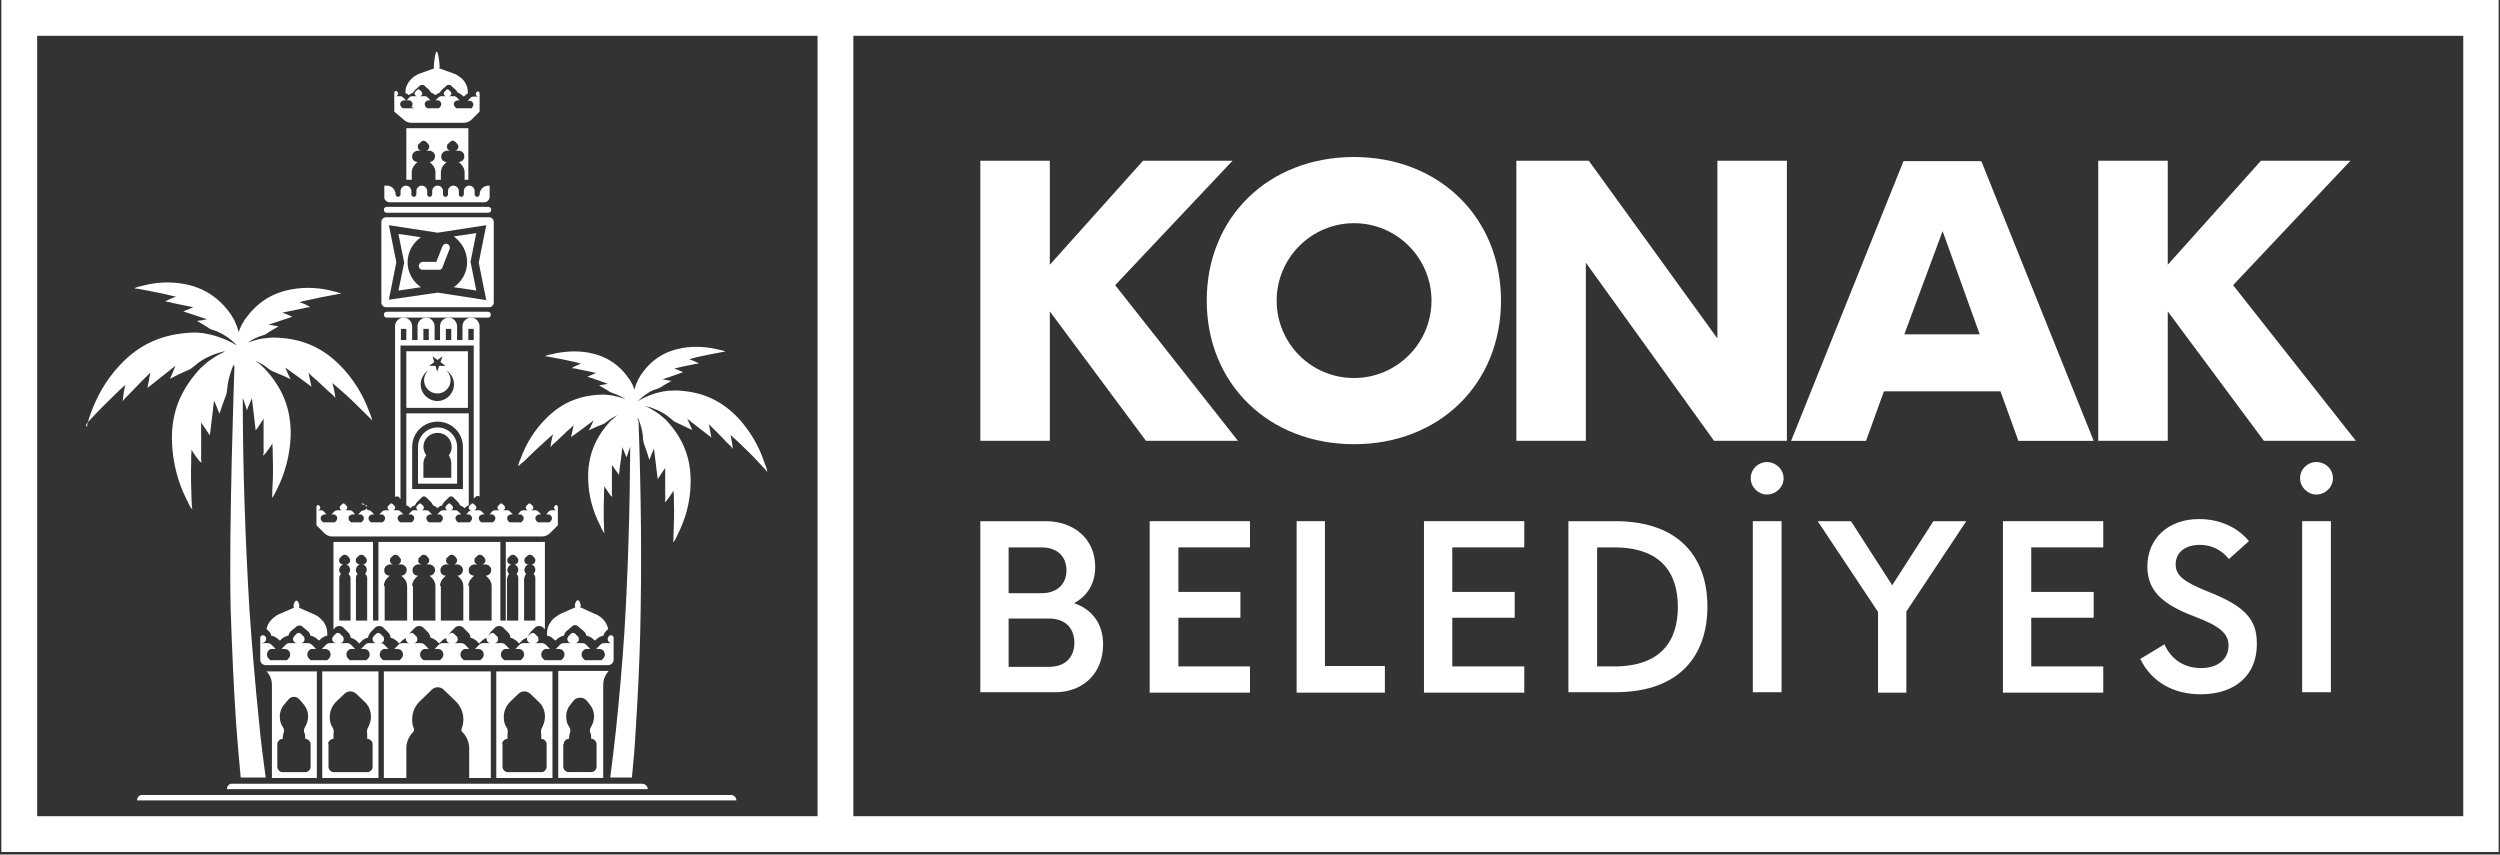 <svg width="746" height="255" viewBox="0 0 746 255" fill="none" xmlns="http://www.w3.org/2000/svg">
<rect x="0" y="0" width="746" height="255" fill="#333333" stroke="none"/>
<g clip-path="url(#clip0_533_14154)">
<path d="M313.268 92.917L341.958 131.542H369.406L332.768 85.092L367.791 47.957H341.089L313.268 79.007V47.957H292.527V131.542H313.268V92.917Z" fill="white"/>
<path d="M404.056 132.548C429.517 132.548 447.898 114.539 447.898 89.7C447.898 64.86 429.392 46.852 404.056 46.852C378.471 46.852 360.09 64.86 360.09 89.7C360.09 114.539 378.595 132.548 404.056 132.548ZM404.056 66.599C416.848 66.599 427.157 77.032 427.157 89.7C427.157 102.492 416.724 112.801 404.056 112.801C391.139 112.801 380.955 102.368 380.955 89.7C380.955 77.032 391.264 66.599 404.056 66.599Z" fill="white"/>
<path d="M473.222 78.385L511.475 131.542H533.209V47.957H512.468V100.99L474.091 47.957H452.48V131.542H473.222V78.385Z" fill="white"/>
<path d="M562.165 116.771H596.94L602.281 131.551H624.761L591.227 48.09H568.002L534.469 131.551H556.824L562.165 116.771ZM579.677 68.955L590.73 99.756H568.251L579.677 68.955Z" fill="white"/>
<path d="M646.858 92.917L675.548 131.542H702.996L666.357 85.092L701.381 47.957H674.679L646.858 79.007V47.957H626.117V131.542H646.858V92.917Z" fill="white"/>
<path d="M329.166 192.278C329.166 185.944 325.688 181.721 320.472 179.983C324.322 177.995 326.806 174.27 326.806 169.177C326.806 160.608 320.223 155.516 312.026 155.516H292.527V206.561H314.635C322.707 206.685 329.166 201.345 329.166 192.278ZM300.973 163.34H310.784C315.752 163.34 318.236 166.321 318.236 170.171C318.236 174.021 315.752 177.002 310.784 177.002H300.973V163.34ZM300.973 198.861V184.578H313.02C318.236 184.578 320.596 187.807 320.596 191.781C320.596 195.756 318.236 198.985 313.02 198.985H300.973V198.861Z" fill="white"/>
<path d="M343.062 206.685H372.994V198.861H351.632V184.33H370.138V176.629H351.632V163.34H372.994V155.516H343.062V206.685Z" fill="white"/>
<path d="M395.36 155.516H386.914V206.685H413.244V198.737H395.36V155.516Z" fill="white"/>
<path d="M424.914 206.685H454.846V198.861H433.36V184.33H451.989V176.629H433.36V163.34H454.846V155.516H424.914V206.685Z" fill="white"/>
<path d="M481.922 155.516H468.012V206.561H481.922C501.669 206.561 509.494 195.135 509.494 180.976C509.494 166.942 501.669 155.516 481.922 155.516ZM481.674 198.861H476.581V163.34H481.674C495.708 163.34 500.676 171.04 500.676 181.1C500.676 191.16 495.708 198.861 481.674 198.861Z" fill="white"/>
<path d="M531.613 155.516H523.043V206.561H531.613V155.516Z" fill="white"/>
<path d="M527.258 137.875C524.65 137.875 522.414 139.986 522.414 142.719C522.414 145.327 524.65 147.562 527.258 147.562C529.99 147.562 532.226 145.327 532.226 142.719C532.226 139.986 529.866 137.875 527.258 137.875Z" fill="white"/>
<path d="M564.63 174.642L552.334 155.516H542.398L560.407 182.591V206.685H568.853V182.467L586.737 155.516H576.926L564.63 174.642Z" fill="white"/>
<path d="M597.676 206.685H627.608V198.861H606.121V184.33H624.751V176.629H606.121V163.34H627.608V155.516H597.676V206.685Z" fill="white"/>
<path d="M658.784 176.497C651.581 173.641 649.221 171.653 649.221 168.424C649.221 164.823 652.077 162.587 656.424 162.587C659.902 162.587 662.883 164.077 665.118 166.81L671.08 161.469C667.602 157.246 662.262 154.887 656.176 154.887C647.109 154.887 640.775 160.6 640.775 169.045C640.775 176 644.874 180.223 654.81 183.949C662.386 186.806 664.994 189.041 664.994 192.643C664.994 196.741 661.765 199.35 656.797 199.35C651.705 199.35 647.855 196.741 645.868 192.27L638.664 196.617C641.893 203.324 648.352 207.174 656.673 207.174C666.981 207.174 673.44 201.461 673.44 192.27C673.564 184.818 669.838 180.844 658.784 176.497Z" fill="white"/>
<path d="M695.538 155.516H686.969V206.561H695.538V155.516Z" fill="white"/>
<path d="M691.188 137.875C688.579 137.875 686.344 139.986 686.344 142.719C686.344 145.327 688.579 147.562 691.188 147.562C693.92 147.562 696.155 145.327 696.155 142.719C696.155 139.986 693.92 137.875 691.188 137.875Z" fill="white"/>
<path d="M0.406 254.233H745.594V0H0.406V254.233ZM11.087 10.681H243.959V243.552H11.087V10.681ZM254.64 10.681H735.038V243.552H254.64V10.681Z" fill="white"/>
<path d="M26.614 125.572C29.222 122.716 31.83 120.108 34.563 117.499C35.432 116.63 36.426 115.636 37.419 114.891C37.171 115.388 36.55 119.238 36.674 119.611V119.735C37.047 118.99 38.04 118.12 38.661 117.499C39.903 116.257 41.021 115.015 42.263 113.773C43.132 112.904 44.002 112.035 44.871 111.165C44.623 112.656 44.25 114.146 44.002 115.761C46.734 113.525 49.591 111.414 52.323 109.178C51.826 110.42 51.329 111.786 50.708 113.028C52.571 112.035 54.434 111.165 56.422 110.296H56.546C57.539 109.675 58.409 108.806 59.278 108.185C61.514 106.57 64.246 105.452 66.978 104.831C66.978 104.831 66.978 104.831 66.978 104.955C65.115 105.825 63.501 106.818 61.886 108.06C61.141 108.681 60.52 109.302 59.775 109.923C53.813 116.382 50.957 123.337 51.329 132.155C51.578 138.116 53.068 143.954 55.8 149.294C56.173 150.039 56.67 151.281 57.291 151.902L57.415 152.026C57.167 151.281 57.291 150.288 57.167 149.418C57.042 145.568 56.918 141.842 57.042 137.992C57.042 136.75 57.042 135.384 57.167 134.142C57.291 134.639 59.526 137.868 60.023 137.992C60.023 137.992 60.023 137.992 60.147 137.992C59.899 137.123 60.023 135.757 60.023 134.887C60.023 133.148 60.023 131.41 60.023 129.671C60.023 128.429 60.023 127.187 60.023 126.069C60.893 127.311 61.762 128.677 62.631 129.919C63.004 126.442 63.501 122.964 63.873 119.487C64.37 120.729 64.991 122.095 65.488 123.461C66.109 121.474 66.854 119.487 67.599 117.499V117.375C67.848 116.257 67.848 115.015 68.096 113.898C68.469 112.159 68.966 110.544 69.711 108.806C69.835 109.054 69.835 109.178 69.959 109.427C69.959 109.427 68.22 157.864 68.841 182.082C69.214 193.136 69.711 204.811 70.456 215.864C70.829 221.205 71.325 226.545 71.822 232.01H79.274C78.529 226.421 77.784 220.832 77.287 215.243C76.169 204.314 75.175 192.763 74.43 181.834C73.188 160.845 72.443 139.855 72.443 118.741C72.94 119.983 73.312 121.225 73.685 122.467C74.058 121.225 74.679 120.108 75.175 118.866C75.548 122.095 75.921 125.2 76.293 128.429C77.162 127.311 77.908 126.069 78.653 124.951C78.653 126.069 78.653 127.187 78.653 128.305C78.653 129.919 78.653 131.534 78.653 133.024C78.653 133.894 78.777 135.011 78.529 135.881C78.529 135.881 78.529 135.881 78.653 135.881C79.025 135.632 81.137 132.776 81.261 132.279C81.385 133.397 81.385 134.639 81.385 135.757C81.51 139.234 81.51 142.712 81.261 146.189C81.261 146.934 81.261 147.928 81.137 148.549L81.261 148.425C81.758 147.928 82.255 146.686 82.627 146.065C85.111 141.097 86.477 135.881 86.726 130.292C86.974 122.219 84.366 115.761 78.901 109.923C78.28 109.427 77.659 108.681 76.914 108.185C76.666 108.06 76.417 107.812 76.293 107.688C77.162 108.06 77.908 108.557 78.653 108.93C79.522 109.551 80.392 110.296 81.261 110.793H81.385C83.124 111.538 84.987 112.283 86.726 113.152C86.105 112.035 85.608 110.793 85.111 109.675C87.719 111.538 90.328 113.401 92.936 115.388C92.687 114.022 92.315 112.656 92.066 111.289C92.811 112.035 93.681 112.78 94.55 113.525C95.668 114.643 96.91 115.636 98.028 116.754C98.649 117.251 99.642 118.12 100.015 118.741C100.015 118.741 100.015 118.741 100.015 118.617C100.139 118.245 99.394 114.767 99.146 114.27C100.015 115.015 100.884 115.761 101.754 116.506C104.362 118.741 106.846 121.225 109.33 123.709C109.827 124.206 110.572 124.827 110.944 125.448C110.944 125.324 110.944 125.324 110.944 125.2C110.944 124.454 110.323 123.337 110.075 122.592C108.212 117.499 105.231 112.78 101.381 108.93C95.668 103.217 89.21 100.733 81.137 100.733C80.267 100.857 79.398 100.857 78.529 100.981C76.914 101.229 75.424 101.726 73.933 102.223C74.927 101.602 75.921 100.981 76.914 100.608C77.659 100.236 78.529 100.112 79.274 99.739C80.516 98.87 81.882 98.124 83.124 97.379C82.13 97.255 81.137 97.007 80.143 96.882C82.503 96.137 84.863 95.268 87.223 94.523C86.229 94.026 85.235 93.653 84.242 93.281C85.111 93.157 85.981 92.908 86.726 92.784C87.968 92.536 89.086 92.287 90.328 92.039C90.948 91.915 91.818 91.666 92.439 91.666C92.439 91.666 92.439 91.666 92.439 91.542C92.191 91.294 89.707 90.176 89.334 90.176C90.203 89.927 91.073 89.679 91.942 89.555C94.55 88.934 97.158 88.437 99.891 87.94C100.388 87.816 101.133 87.692 101.754 87.692L101.63 87.568C101.133 87.319 100.139 87.071 99.642 86.947C95.544 85.829 91.321 85.581 87.098 86.326C80.888 87.444 76.542 90.424 72.94 95.516C72.691 96.137 72.195 96.634 71.946 97.255C71.698 97.876 71.449 98.497 71.201 99.118C70.953 97.876 70.456 96.758 69.959 95.641C69.711 95.02 69.214 94.523 68.966 93.902C65.364 88.81 60.893 85.829 54.807 84.711C50.584 83.966 46.361 84.214 42.263 85.332C41.642 85.456 40.648 85.705 40.276 85.953L40.151 86.077C40.648 86.077 41.394 86.201 42.014 86.326C44.623 86.823 47.355 87.319 49.963 87.94C50.833 88.189 51.702 88.313 52.571 88.561C52.199 88.561 49.591 89.679 49.466 89.927C49.466 89.927 49.466 89.927 49.466 90.052C50.087 89.927 50.957 90.3 51.578 90.424C52.82 90.673 53.938 90.921 55.179 91.169C56.049 91.294 56.794 91.542 57.663 91.666C56.67 92.163 55.676 92.536 54.683 92.908C57.042 93.653 59.402 94.523 61.762 95.268C60.768 95.516 59.775 95.641 58.781 95.765C60.023 96.51 61.389 97.255 62.631 98.124C63.377 98.497 64.246 98.621 64.991 98.994C66.978 99.863 68.966 101.229 70.456 102.844C70.456 102.844 70.456 102.844 70.456 102.968C67.475 101.105 63.749 99.863 60.272 99.367C59.278 99.242 58.409 99.242 57.415 99.242C48.597 99.615 41.642 102.596 35.68 109.054C31.582 113.401 28.601 118.741 26.738 124.33C26.49 125.075 25.993 126.442 25.993 127.187C25.993 127.311 25.993 127.311 25.993 127.435C25.248 126.814 26.117 126.069 26.614 125.572Z" fill="white"/>
<path d="M156.267 137.747C158.378 135.636 160.614 133.524 162.849 131.537C163.595 130.916 164.34 130.171 165.085 129.55C164.837 129.923 164.216 132.903 164.34 133.276C164.34 133.276 164.34 133.276 164.34 133.4C164.712 132.779 165.458 132.158 166.079 131.661C167.072 130.668 168.066 129.798 169.059 128.805C169.805 128.184 170.55 127.563 171.171 126.818C170.922 128.06 170.674 129.177 170.425 130.419C172.661 128.805 174.897 127.19 177.132 125.452C176.635 126.445 176.263 127.563 175.642 128.432C177.132 127.687 178.623 127.066 180.237 126.445C180.982 125.948 181.728 125.327 182.473 124.831C183.094 124.458 183.839 124.085 184.584 123.713C184.336 123.837 184.211 123.961 183.963 124.085C183.342 124.582 182.845 125.079 182.224 125.576C177.505 130.668 175.269 136.257 175.518 143.212C175.642 147.931 176.884 152.527 179.119 156.874C179.368 157.495 179.865 158.488 180.237 158.985L180.361 159.109C180.237 158.488 180.237 157.743 180.237 157.122C180.113 154.141 180.113 151.16 180.237 148.056C180.237 147.062 180.237 146.068 180.361 145.075C180.486 145.447 182.224 148.056 182.597 148.18C182.597 148.18 182.597 148.18 182.721 148.18C182.473 147.559 182.597 146.441 182.597 145.696C182.597 144.33 182.597 142.963 182.597 141.597C182.597 140.604 182.597 139.61 182.597 138.741C183.342 139.734 183.963 140.728 184.708 141.721C184.957 138.989 185.453 136.257 185.702 133.4C186.074 134.394 186.571 135.512 186.944 136.505C187.316 135.387 187.689 134.394 188.062 133.276C187.937 151.781 187.441 170.163 186.323 188.544C185.702 197.983 184.832 208.043 183.839 217.482C183.342 222.202 182.721 227.045 182.1 232.013H188.558C189.055 227.294 189.428 222.699 189.676 218.103C190.297 208.54 190.794 198.48 191.042 188.792C191.539 167.803 191.291 146.814 190.546 125.824C190.546 125.824 190.173 125.079 190.297 124.582C190.918 125.948 191.415 127.439 191.663 128.929C191.912 129.923 191.788 130.916 192.036 131.91V132.034C192.657 133.773 193.278 135.512 193.775 137.25C194.147 136.133 194.644 135.015 195.141 133.897C195.514 136.878 195.886 139.983 196.259 142.963C197.004 141.846 197.749 140.728 198.494 139.61C198.494 140.604 198.494 141.721 198.494 142.715C198.494 144.205 198.494 145.696 198.494 147.186C198.494 147.931 198.618 149.173 198.37 149.794C198.37 149.794 198.37 149.794 198.494 149.794C198.867 149.67 200.73 146.814 200.978 146.441C201.102 147.559 201.102 148.677 201.102 149.794C201.227 153.023 201.102 156.377 200.978 159.606C200.978 160.227 200.978 161.221 200.854 161.842L200.978 161.717C201.475 161.221 201.972 160.103 202.22 159.482C204.58 154.886 205.946 149.794 206.07 144.578C206.319 136.878 203.959 130.916 198.743 125.327C198.122 124.831 197.501 124.21 196.88 123.713C195.513 122.719 194.023 121.85 192.533 121.105C194.893 121.726 197.252 122.719 199.115 124.085C199.985 124.706 200.73 125.452 201.475 125.948H201.599C203.214 126.693 204.828 127.563 206.567 128.308C206.07 127.19 205.574 126.072 205.077 124.955C207.437 126.818 209.796 128.681 212.28 130.544C212.032 129.177 211.783 127.935 211.535 126.569C212.28 127.314 213.025 128.06 213.771 128.805C214.888 129.923 215.882 130.916 216.876 132.034C217.372 132.531 218.366 133.276 218.614 134.021C218.614 134.021 218.614 134.021 218.614 133.897C218.739 133.524 218.118 130.171 217.993 129.798C218.863 130.544 219.608 131.289 220.477 132.034C222.837 134.27 225.197 136.629 227.432 139.113C227.929 139.61 228.55 140.231 228.923 140.852V140.728C228.923 139.983 228.426 138.865 228.178 138.244C226.563 133.276 223.955 128.805 220.477 124.955C215.261 119.366 209.299 116.758 201.599 116.509C200.73 116.633 199.985 116.509 199.115 116.633C196.01 117.006 192.905 118.124 190.297 119.738C191.663 118.372 193.278 117.13 195.017 116.385C195.638 116.137 196.383 116.012 197.004 115.64C198.122 114.895 199.239 114.274 200.357 113.653C199.488 113.528 198.618 113.404 197.749 113.156C199.736 112.535 201.848 111.79 203.835 111.045C202.965 110.672 202.096 110.299 201.227 109.927C201.972 109.803 202.717 109.678 203.462 109.43C204.456 109.182 205.574 109.057 206.567 108.809C207.064 108.685 207.933 108.436 208.43 108.561C208.43 108.561 208.43 108.561 208.43 108.436C208.306 108.188 206.07 107.319 205.698 107.194C206.443 106.946 207.188 106.822 207.933 106.573C210.169 106.077 212.529 105.58 214.764 105.207C215.261 105.083 215.882 104.959 216.379 104.959C216.379 104.959 216.379 104.835 216.255 104.835C215.882 104.586 215.013 104.462 214.516 104.338C210.914 103.468 207.312 103.22 203.586 103.841C198.246 104.835 194.396 107.319 191.291 111.79C191.042 112.287 190.67 112.783 190.421 113.28C189.925 114.274 189.552 115.267 189.304 116.261C189.055 115.764 188.931 115.143 188.683 114.646C188.434 114.149 188.062 113.653 187.813 113.156C184.708 108.685 180.858 106.201 175.518 105.207C171.916 104.586 168.19 104.835 164.588 105.704C164.091 105.828 163.222 105.952 162.849 106.201C162.849 106.201 162.725 106.201 162.725 106.325C163.222 106.325 163.843 106.449 164.34 106.573C166.575 106.946 168.935 107.443 171.171 107.94C171.916 108.064 172.661 108.312 173.406 108.561C173.034 108.561 170.922 109.554 170.674 109.803C170.674 109.803 170.674 109.803 170.674 109.927C171.171 109.803 172.04 110.051 172.537 110.175C173.53 110.424 174.648 110.548 175.642 110.796C176.387 110.92 177.132 111.169 177.877 111.293C177.008 111.666 176.139 112.038 175.269 112.411C177.256 113.032 179.368 113.777 181.355 114.522C180.486 114.646 179.616 114.895 178.747 115.019C179.865 115.64 180.982 116.261 182.1 117.006C182.721 117.254 183.466 117.503 184.087 117.751C184.957 118.124 185.826 118.621 186.695 119.117C185.329 118.621 183.963 118.248 182.721 118C181.976 117.875 181.231 117.875 180.486 117.751C173.53 117.751 167.942 119.863 162.974 124.831C159.62 128.184 157.012 132.282 155.398 136.754C155.149 137.375 154.652 138.368 154.652 138.989V139.113C155.149 138.616 155.77 138.12 156.267 137.747Z" fill="white"/>
<path d="M115.412 63.477H145.717C146.213 63.477 146.586 63.105 146.586 62.608C146.586 62.111 146.213 61.738 145.717 61.738H115.412C114.916 61.738 114.543 62.111 114.543 62.608C114.543 63.105 114.916 63.477 115.412 63.477Z" fill="white"/>
<path d="M116.298 60.362H117.913H119.279H122.632H123.999H127.352H128.718H132.071H133.438H136.791H138.157H141.511H142.877H144.491C145.361 60.362 146.106 59.617 146.106 58.748V55.395H145.733C144.243 55.395 143.125 56.636 143.125 58.003C143.125 58.375 142.753 58.748 142.38 58.748C142.007 58.748 141.635 58.375 141.635 58.003V57.009C141.635 56.14 140.89 55.395 140.02 55.395C139.151 55.395 138.406 56.14 138.406 57.009V58.003C138.406 58.375 138.033 58.748 137.66 58.748C137.288 58.748 136.915 58.375 136.915 58.003V57.009C136.915 56.14 136.17 55.395 135.301 55.395C134.431 55.395 133.686 56.14 133.686 57.009V58.003C133.686 58.375 133.313 58.748 132.941 58.748C132.568 58.748 132.196 58.375 132.196 58.003V57.009C132.196 56.14 131.451 55.395 130.581 55.395C129.712 55.395 128.967 56.14 128.967 57.009V58.003C128.967 58.375 128.594 58.748 128.221 58.748C127.849 58.748 127.476 58.375 127.476 58.003V57.009C127.476 56.14 126.731 55.395 125.862 55.395C124.992 55.395 124.247 56.14 124.247 57.009V58.003C124.247 58.375 123.874 58.748 123.502 58.748C123.129 58.748 122.757 58.375 122.757 58.003V57.009C122.757 56.14 122.011 55.395 121.142 55.395C120.273 55.395 119.527 56.14 119.527 57.009V58.003C119.527 58.375 119.155 58.748 118.782 58.748C118.41 58.748 118.037 58.375 118.037 58.003C118.037 56.512 116.795 55.395 115.429 55.395H114.684V58.748C114.56 59.617 115.429 60.362 116.298 60.362Z" fill="white"/>
<path d="M139.755 53.786V51.551V38.262H121.25V53.662H122.865V51.427C122.865 50.557 123.237 49.688 123.858 49.067L124.603 48.322C123.61 48.322 122.865 47.577 122.989 46.583C122.989 45.714 123.858 44.968 124.728 44.968H125.845C125.1 44.968 124.479 44.347 124.728 43.478C124.728 43.23 124.852 42.981 125.1 42.857L125.597 42.36C126.094 41.864 126.715 41.864 127.211 42.36L127.708 42.857C127.832 42.981 127.957 43.23 128.081 43.478C128.205 44.223 127.708 44.968 126.963 44.968H128.081C128.95 44.968 129.82 45.714 129.82 46.583C129.82 47.577 129.074 48.322 128.205 48.322L128.95 49.067C129.571 49.688 129.944 50.557 129.944 51.427V53.662H131.558V51.427C131.558 50.557 131.931 49.688 132.552 49.067L133.297 48.322C132.304 48.322 131.558 47.577 131.683 46.583C131.683 45.714 132.552 44.968 133.421 44.968H134.539C133.794 44.968 133.173 44.347 133.421 43.478C133.421 43.23 133.546 42.981 133.794 42.857L134.291 42.36C134.788 41.864 135.409 41.864 135.905 42.36L136.402 42.857C136.526 42.981 136.651 43.23 136.775 43.478C136.899 44.223 136.402 44.968 135.657 44.968H136.775C137.644 44.968 138.389 45.465 138.514 46.335C138.762 47.452 137.893 48.322 136.899 48.322L137.644 49.067C138.265 49.688 138.638 50.557 138.638 51.427V53.662H139.755V53.786Z" fill="white"/>
<path d="M120.389 35.653C121.01 36.274 121.879 36.646 122.748 36.646H124.736H138.149H138.397C139.267 36.646 140.136 36.274 140.757 35.653L142.993 33.417L143.117 33.293V32.299V27.828C143.117 27.331 142.496 27.083 142.247 27.456C142.123 27.58 141.999 27.704 141.999 27.828C141.875 28.325 142.247 28.822 142.744 28.822H141.254C141.005 28.822 140.633 28.946 140.384 29.195L139.515 30.064H140.136C140.384 30.064 140.633 30.064 140.757 30.312C141.378 30.685 141.378 31.554 140.881 32.051L140.757 32.299H136.162L135.789 31.927C135.292 31.43 135.292 30.561 135.913 30.188C136.162 30.064 136.41 29.94 136.534 29.94H137.155L136.286 29.07C136.038 28.822 135.789 28.698 135.417 28.698H133.926C134.423 28.698 134.796 28.201 134.671 27.704C134.671 27.58 134.547 27.456 134.423 27.331L133.926 26.835C133.678 26.586 133.429 26.586 133.181 26.835L132.684 27.331C132.56 27.456 132.436 27.58 132.436 27.704C132.312 28.201 132.684 28.698 133.181 28.698H131.691C131.442 28.698 131.07 28.822 130.821 29.07L129.952 29.94H130.573C130.821 29.94 131.07 29.94 131.194 30.188C131.815 30.561 131.815 31.43 131.318 31.927L130.945 32.299H127.468L127.095 31.927C126.599 31.43 126.599 30.561 127.219 30.188C127.468 30.064 127.716 29.94 127.84 29.94H128.461L127.592 29.07C127.344 28.822 127.095 28.698 126.723 28.698H125.232C125.729 28.698 126.102 28.201 125.978 27.704C125.978 27.58 125.853 27.456 125.729 27.331L125.232 26.835C124.984 26.586 124.736 26.586 124.487 26.835L123.99 27.331C123.866 27.456 123.742 27.58 123.742 27.704C123.618 28.201 123.99 28.698 124.487 28.698H122.997C122.748 28.698 122.376 28.822 122.127 29.07L121.382 29.94H122.003C122.252 29.94 122.5 29.94 122.624 30.188C123.245 30.561 123.245 31.43 122.748 31.927L123.618 32.299H120.14L119.768 31.927C119.271 31.43 119.271 30.561 119.892 30.188C120.14 30.064 120.389 29.94 120.513 29.94H121.134L120.264 29.07C120.016 28.822 119.768 28.698 119.519 28.698H118.029C118.526 28.698 118.898 28.201 118.774 27.704C118.774 27.58 118.65 27.456 118.526 27.331C118.153 26.959 117.656 27.207 117.656 27.704V32.299V33.293L117.78 33.417L120.389 35.653Z" fill="white"/>
<path d="M121.746 28.206L121.994 28.331L122.242 28.206C122.615 27.958 122.988 27.71 123.36 27.585C123.484 27.213 123.733 26.965 123.981 26.716L124.85 25.971L125.223 25.598C125.596 25.226 126.341 25.226 126.713 25.598L127.086 25.971L127.955 26.716C128.204 26.965 128.452 27.337 128.576 27.585C128.949 27.71 129.322 27.958 129.694 28.206L129.943 28.331L130.191 28.206C130.564 27.958 130.936 27.71 131.309 27.585C131.433 27.213 131.681 26.965 131.93 26.716L132.799 25.971L133.172 25.598C133.544 25.226 134.29 25.226 134.662 25.598L135.035 25.971L135.904 26.716C136.153 26.965 136.401 27.337 136.525 27.585C136.898 27.71 137.27 27.958 137.643 28.206L138.388 28.828L139.133 28.206C139.257 28.082 139.382 27.958 139.63 27.834C139.63 26.343 139.257 25.226 138.512 24.232C138.015 23.487 137.27 22.99 136.525 22.493C136.153 22.245 135.656 21.997 135.159 21.872L131.06 20.382C131.185 20.134 131.185 19.885 131.185 19.761C131.185 19.388 130.812 15.414 130.315 15.414C129.818 15.414 129.446 19.388 129.446 19.761C129.446 19.885 129.446 20.134 129.57 20.382L125.471 21.872C124.975 21.997 124.602 22.245 124.105 22.493C123.236 22.99 122.491 23.735 121.87 24.605C121.249 25.598 120.876 26.592 121 27.834C121.497 27.958 121.621 28.082 121.746 28.206Z" fill="white"/>
<path d="M115.167 91.667H145.968C146.713 91.667 147.334 91.046 147.334 90.3V66.206C147.334 65.461 146.713 64.84 145.968 64.84H115.167C114.422 64.84 113.801 65.461 113.801 66.206V90.3C113.801 91.046 114.422 91.667 115.167 91.667ZM116.036 67.2L130.568 69.435L145.099 67.2L142.863 78.377L145.099 89.555L130.568 87.32L116.036 89.431L118.272 78.253L116.036 67.2Z" fill="white"/>
<path d="M118.895 86.696L125.601 85.702C123.241 84.088 121.627 81.355 121.627 78.25C121.627 75.145 123.241 72.413 125.601 70.798L118.895 69.805L120.509 77.878L120.633 78.374L120.509 78.871L118.895 86.696Z" fill="white"/>
<path d="M139.388 78.249C139.388 81.353 137.774 84.086 135.414 85.7L142.121 86.694L140.506 78.621L140.382 78.124L140.506 77.628L142.121 69.555L135.414 70.548C137.898 72.411 139.388 75.144 139.388 78.249Z" fill="white"/>
<path d="M124.977 79.376C124.977 79.997 125.473 80.494 126.094 80.494H130.814H131.186C131.559 80.494 131.932 80.122 132.056 79.749L132.553 78.383L134.167 74.284C134.416 73.663 134.043 73.042 133.546 72.794C132.925 72.546 132.304 72.918 132.056 73.415L130.193 78.134H125.97C125.473 78.259 124.977 78.755 124.977 79.376Z" fill="white"/>
<path d="M139.755 104.82H121.25V121.711H139.631V104.82H139.755ZM129.074 106.311L130.565 107.428L132.055 106.311L131.434 108.049L132.925 109.167H131.062L130.441 110.906L129.944 109.167H128.081L129.571 108.049L129.074 106.311ZM134.663 117.364C133.173 119.724 130.068 120.345 127.832 118.855C125.473 117.364 124.852 114.259 126.342 112.024C126.715 111.403 127.211 110.906 127.832 110.533C126.218 112.024 126.094 114.508 127.584 116.122C129.074 117.737 131.558 117.861 133.173 116.371C134.788 114.88 134.912 112.396 133.421 110.782C133.297 110.658 133.173 110.533 133.173 110.533C135.533 112.024 136.154 115.129 134.663 117.364Z" fill="white"/>
<path d="M146.462 93.901C146.462 93.404 146.089 93.031 145.592 93.031H115.412C114.916 93.031 114.543 93.404 114.543 93.901C114.543 94.397 114.916 94.77 115.412 94.77H120.504H127.211H133.918H140.625H145.717C146.089 94.77 146.462 94.397 146.462 93.901Z" fill="white"/>
<path d="M67.719 235.487H193.283C193.283 234.618 192.538 233.873 191.668 233.873H69.333C68.464 233.749 67.719 234.494 67.719 235.487Z" fill="white"/>
<path d="M40.895 238.835H219.74C219.74 237.966 218.994 237.221 218.125 237.221H42.633C41.64 237.096 40.895 237.842 40.895 238.835Z" fill="white"/>
<path d="M146.462 232.15V200.355H114.543V232.15H121.25V223.208C121.25 221.469 121.995 219.73 123.237 218.488C123.485 218.24 123.609 217.743 123.485 217.371C123.113 216.501 122.988 215.632 122.988 214.638C122.988 212.527 123.858 210.664 125.224 209.298L128.826 205.82C129.819 204.827 131.434 204.827 132.427 205.82L136.029 209.298C137.395 210.664 138.265 212.527 138.265 214.638C138.265 215.632 138.141 216.501 137.768 217.371C137.644 217.743 137.644 218.24 138.016 218.488C139.258 219.73 140.004 221.469 140.004 223.208V232.15H146.462Z" fill="white"/>
<path d="M101.252 232.15H107.959H112.927V200.355H96.16V232.15H101.252ZM97.899 222.09C97.899 221.221 98.644 220.476 99.513 220.476V219.606C99.513 219.482 99.513 219.358 99.513 219.109C99.638 218.488 99.638 217.743 99.265 217.122C98.644 216.253 98.396 215.135 98.396 213.893C98.396 212.154 99.141 210.664 100.134 209.546L102.743 207.062C103.736 206.069 105.351 206.069 106.344 207.062L108.953 209.546C110.07 210.664 110.691 212.154 110.691 213.893C110.691 215.011 110.319 216.129 109.822 217.122C109.449 217.743 109.449 218.364 109.574 219.109C109.574 219.234 109.574 219.358 109.574 219.606V220.476C110.443 220.476 111.188 221.221 111.188 222.09V228.797C111.188 229.666 110.443 230.411 109.574 230.411H107.959H101.252H99.638C98.768 230.411 98.023 229.666 98.023 228.797V222.09H97.899Z" fill="white"/>
<path d="M153.182 232.15H159.889H164.857V200.355H148.09V232.15H153.182ZM149.829 222.09C149.829 221.221 150.574 220.476 151.443 220.476V219.606C151.443 219.482 151.443 219.358 151.443 219.109C151.567 218.488 151.567 217.743 151.195 217.122C150.574 216.253 150.325 215.135 150.325 213.893C150.325 212.154 151.071 210.664 152.064 209.546L154.672 207.062C155.666 206.069 157.28 206.069 158.274 207.062L160.882 209.546C162 210.664 162.621 212.154 162.621 213.893C162.621 215.011 162.248 216.129 161.752 217.122C161.379 217.743 161.379 218.364 161.503 219.109C161.503 219.234 161.503 219.358 161.503 219.606V220.476C162.373 220.476 163.118 221.221 163.118 222.09V228.797C163.118 229.666 162.373 230.411 161.503 230.411H159.889H153.182H151.567C150.698 230.411 149.953 229.666 149.953 228.797V222.09H149.829Z" fill="white"/>
<path d="M81.138 232.15H84.491H91.198H94.551V200.355H81.138H79.523C80.641 201.473 81.138 202.839 81.138 204.454V232.15ZM82.753 222.09C82.753 221.221 83.498 220.476 84.367 220.476V220.103C84.367 219.606 84.491 219.109 84.616 218.737C84.864 218.116 84.74 217.371 84.367 216.874C83.746 216.004 83.498 215.011 83.498 213.769C83.498 212.403 83.995 211.161 84.74 210.291L86.106 208.677C86.975 207.683 88.466 207.683 89.335 208.677L90.701 210.291C91.446 211.161 91.943 212.403 91.943 213.769C91.943 214.887 91.571 216.004 91.074 216.874C90.701 217.371 90.577 218.116 90.826 218.737C91.074 219.109 91.074 219.606 91.074 220.103V220.476C91.943 220.476 92.688 221.221 92.688 222.09V228.797C92.688 229.666 91.943 230.411 91.074 230.411H84.367C83.498 230.411 82.753 229.666 82.753 228.797V222.09Z" fill="white"/>
<path d="M166.59 232.13H169.943H176.65H180.003V204.309C180.003 202.819 180.624 201.329 181.618 200.211H180.003H166.59V232.13ZM168.204 222.07C168.204 221.2 168.95 220.455 169.819 220.455V220.083C169.819 219.586 169.943 219.089 170.067 218.716C170.316 218.095 170.192 217.35 169.819 216.853C169.198 215.984 168.95 214.991 168.95 213.749C168.95 212.382 169.446 211.14 170.192 210.271L171.185 209.029C172.179 207.911 174.042 207.911 175.035 209.029L176.029 210.271C176.774 211.14 177.271 212.382 177.271 213.749C177.271 214.866 176.898 215.984 176.401 216.853C176.029 217.35 175.905 218.095 176.153 218.716C176.401 219.089 176.401 219.586 176.401 220.083V220.455C177.271 220.455 178.016 221.2 178.016 222.07V228.776C178.016 229.646 177.271 230.391 176.401 230.391H169.695C168.825 230.391 168.08 229.646 168.08 228.776V222.07H168.204Z" fill="white"/>
<path d="M130.568 127.555C127.339 127.555 124.73 130.163 124.73 133.392V144.321H136.405V133.392C136.405 130.163 133.797 127.555 130.568 127.555ZM134.666 138.36V142.583H126.345V138.36C126.345 137.366 126.718 136.497 127.214 135.876C126.718 135.131 126.345 134.261 126.345 133.392C126.345 131.032 128.208 129.169 130.568 129.169C132.928 129.169 134.791 131.032 134.791 133.392C134.791 134.386 134.418 135.255 133.921 135.876C134.418 136.621 134.666 137.491 134.666 138.36Z" fill="white"/>
<path d="M141.985 148.182C142.233 147.934 142.854 147.934 143.103 148.182V98.131V97.385C143.103 96.019 141.985 94.777 140.619 94.777C139.253 94.777 138.011 95.895 138.011 97.261V98.131V101.484H136.396V98.131V97.385C136.396 96.019 135.278 94.777 133.912 94.777C132.546 94.777 131.304 95.895 131.304 97.261V98.131V101.484H129.689V98.131V97.385C129.689 96.019 128.572 94.777 127.205 94.777C125.839 94.777 124.597 95.895 124.597 97.261V98.131V101.484H122.983V98.131V97.385C122.983 96.019 121.865 94.777 120.499 94.777C119.133 94.777 117.891 95.895 117.891 97.261V98.131V148.307C118.139 148.058 118.636 148.058 119.008 148.307L119.505 148.928V103.099H120.375H121.244H139.625H140.495H141.364V148.803L141.985 148.182ZM121.244 101.484H119.629V98.131H121.244V101.484ZM127.951 101.484H126.336V98.131H127.951V101.484ZM134.657 101.484H133.043V98.131H134.657V101.484ZM139.749 98.131H141.364V101.484H139.749V98.131Z" fill="white"/>
<path d="M122.492 151.653L122.74 151.405C123.113 151.032 123.486 150.908 123.858 150.784C123.982 150.411 124.231 150.039 124.479 149.79L125.349 148.921L125.97 148.3C126.218 148.051 126.715 148.051 127.087 148.3L127.708 148.921L128.578 149.79C128.826 150.039 129.074 150.411 129.199 150.784C129.571 150.908 129.944 151.156 130.316 151.405L130.565 151.653L130.813 151.405C131.186 151.032 131.558 150.908 131.931 150.784C132.055 150.411 132.304 150.039 132.552 149.79L133.421 148.921L134.042 148.3C134.291 148.051 134.912 148.051 135.16 148.3L135.781 148.921L136.651 149.79C136.899 150.039 137.147 150.411 137.272 150.784C137.644 150.908 138.017 151.156 138.389 151.405L138.638 151.653L138.886 151.405C139.135 151.156 139.507 150.908 139.88 150.784V123.336H121.25V150.784C121.623 150.908 121.995 151.156 122.244 151.405L122.492 151.653ZM122.989 133.396C122.989 129.173 126.342 125.82 130.565 125.82C134.788 125.82 138.141 129.173 138.141 133.396V145.94H122.989V133.396Z" fill="white"/>
<path d="M109.578 150.898C109.454 151.022 109.33 151.146 109.33 151.271C109.205 151.767 109.578 152.264 110.075 152.264H108.584C108.336 152.264 107.963 152.388 107.715 152.637L106.846 153.506H107.467C107.715 153.506 107.963 153.506 108.088 153.754C108.709 154.127 108.709 154.996 108.212 155.493L107.839 155.866H104.734L104.362 155.493C103.865 154.996 103.865 154.127 104.486 153.754C104.734 153.63 104.983 153.506 105.107 153.506H105.976L105.231 152.637C104.983 152.388 104.734 152.264 104.362 152.264H102.871C103.368 152.264 103.741 151.767 103.616 151.271C103.616 151.146 103.492 151.022 103.368 150.898L102.871 150.401C102.623 150.153 102.374 150.153 102.126 150.401L101.629 150.898C101.505 151.022 101.381 151.146 101.381 151.271C101.257 151.767 101.629 152.264 102.126 152.264H100.636C100.387 152.264 100.015 152.388 99.766 152.637L98.897 153.506H99.518C99.766 153.506 100.015 153.506 100.139 153.754C100.76 154.127 100.76 154.996 100.263 155.493L99.891 155.866H96.413L96.04 155.493C95.544 154.996 95.544 154.127 96.165 153.754C96.413 153.63 96.661 153.506 96.785 153.506H97.406L96.661 152.637C96.413 152.388 96.165 152.264 95.792 152.264H94.798C95.295 152.264 95.668 151.767 95.544 151.271C95.544 151.146 95.419 151.022 95.295 150.898C94.923 150.525 94.426 150.774 94.426 151.271V155.742V156.735L94.55 156.859L96.785 159.095C97.406 159.716 98.276 160.089 99.145 160.089H101.132H159.754H161.741C162.61 160.089 163.48 159.716 164.101 159.095L166.336 156.859L166.461 156.735V155.742V151.271C166.461 150.774 165.84 150.525 165.591 150.898C165.467 151.022 165.343 151.146 165.343 151.271C165.219 151.767 165.591 152.264 166.088 152.264H164.598C164.349 152.264 163.977 152.388 163.728 152.637L162.983 153.506H163.604C163.852 153.506 164.101 153.506 164.225 153.754C164.846 154.127 164.846 154.996 164.349 155.493L163.977 155.866H160.499L160.127 155.493C159.63 154.996 159.63 154.127 160.251 153.754C160.499 153.63 160.748 153.506 160.872 153.506H161.493L160.623 152.637C160.375 152.388 160.127 152.264 159.878 152.264H158.388C158.885 152.264 159.257 151.767 159.133 151.271C159.133 151.146 159.009 151.022 158.885 150.898L158.388 150.401C158.139 150.153 157.891 150.153 157.643 150.401L157.146 150.898C157.022 151.022 156.897 151.146 156.897 151.271C156.773 151.767 157.146 152.264 157.643 152.264H156.152C155.904 152.264 155.531 152.388 155.283 152.637L154.538 153.506H155.159C155.407 153.506 155.655 153.506 155.78 153.754C156.401 154.127 156.401 154.996 155.904 155.493L155.531 155.866H152.054L151.681 155.493C151.184 154.996 151.184 154.127 151.805 153.754C152.054 153.63 152.302 153.506 152.426 153.506H153.047L152.178 152.637C151.929 152.388 151.681 152.264 151.433 152.264H149.942C150.439 152.264 150.812 151.767 150.687 151.271C150.687 151.146 150.563 151.022 150.439 150.898L149.942 150.401C149.694 150.153 149.446 150.153 149.197 150.401L148.7 150.898C148.576 151.022 148.452 151.146 148.452 151.271C148.328 151.767 148.7 152.264 149.197 152.264H147.707C147.458 152.264 147.086 152.388 146.837 152.637L146.092 153.506H146.713C146.962 153.506 147.21 153.506 147.334 153.754C147.955 154.127 147.955 154.996 147.458 155.493L147.086 155.866H143.608L143.236 155.493C142.739 154.996 142.739 154.127 143.36 153.754C143.608 153.63 143.857 153.506 143.981 153.506H144.602L143.732 152.637C143.484 152.388 143.236 152.264 142.863 152.264H141.373C141.869 152.264 142.242 151.767 142.118 151.271C142.118 151.146 141.994 151.022 141.869 150.898L141.373 150.401C141.124 150.153 140.876 150.153 140.627 150.401L140.131 150.898C140.006 151.022 139.882 151.146 139.882 151.271C139.758 151.767 140.131 152.264 140.627 152.264H140.752C140.503 152.264 140.131 152.388 139.882 152.637L139.137 153.506H139.758C140.006 153.506 140.255 153.506 140.379 153.754C141 154.127 141 154.996 140.503 155.493L140.131 155.866H136.653L136.281 155.493C135.784 154.996 135.784 154.127 136.405 153.754C136.653 153.63 136.902 153.506 137.026 153.506H137.647L136.777 152.637C136.529 152.388 136.281 152.264 135.908 152.264H134.418C134.914 152.264 135.287 151.767 135.163 151.271C135.163 151.146 135.039 151.022 134.914 150.898L134.418 150.401C134.169 150.153 133.921 150.153 133.672 150.401L133.176 150.898C133.051 151.022 132.927 151.146 132.927 151.271C132.803 151.767 133.176 152.264 133.672 152.264H132.182C131.934 152.264 131.561 152.388 131.313 152.637L130.443 153.506H131.064C131.313 153.506 131.561 153.506 131.685 153.754C132.306 154.127 132.306 154.996 131.809 155.493L131.437 155.866H127.959L127.587 155.493C127.09 154.996 127.09 154.127 127.711 153.754C127.959 153.63 128.208 153.506 128.332 153.506H128.953L128.083 152.637C127.835 152.388 127.587 152.264 127.214 152.264H125.724C126.22 152.264 126.593 151.767 126.469 151.271C126.469 151.146 126.345 151.022 126.22 150.898L125.724 150.401C125.475 150.153 125.227 150.153 124.978 150.401L124.482 150.898C124.358 151.022 124.233 151.146 124.233 151.271C124.109 151.767 124.482 152.264 124.978 152.264H123.488C123.24 152.264 122.867 152.388 122.743 152.637L121.874 153.506H122.495C122.743 153.506 122.991 153.506 123.116 153.754C123.737 154.127 123.737 154.996 123.24 155.493L122.867 155.866H119.39L119.017 155.493C118.52 154.996 118.52 154.127 119.141 153.754C119.39 153.63 119.638 153.506 119.762 153.506H120.383L119.514 152.637C119.265 152.388 119.017 152.264 118.644 152.264H117.154C117.651 152.264 118.023 151.767 117.899 151.271C117.899 151.146 117.775 151.022 117.651 150.898L117.154 150.401C116.906 150.153 116.657 150.153 116.409 150.401L115.912 150.898C115.788 151.022 115.664 151.146 115.664 151.271C115.539 151.767 115.912 152.264 116.409 152.264H114.918C114.67 152.264 114.297 152.388 114.049 152.637L113.18 153.506H113.801C114.049 153.506 114.297 153.506 114.422 153.754C115.043 154.127 115.043 154.996 114.546 155.493L114.173 155.866H110.696L110.323 155.493C109.826 154.996 109.826 154.127 110.447 153.754C110.696 153.63 110.944 153.506 111.068 153.506H111.689L110.82 152.637C110.572 152.388 110.323 152.264 110.075 152.264H108.584C109.081 152.264 109.454 151.767 109.33 151.271C109.33 151.146 109.205 151.022 109.081 150.898L108.584 150.401C108.336 150.153 108.088 150.153 107.839 150.401L109.578 150.898Z" fill="white"/>
<path d="M79.399 190.412C79.399 190.163 79.275 189.915 79.026 189.791C78.529 189.294 77.66 189.667 77.66 190.288V196.87C77.66 197.74 78.405 198.485 79.275 198.485H181.49C182.359 198.485 183.104 197.74 183.104 196.87V190.288C183.104 189.667 182.235 189.294 181.738 189.791C181.614 189.915 181.49 190.163 181.366 190.412C181.241 191.157 181.738 191.902 182.483 191.902H180.372C179.875 191.902 179.503 192.026 179.13 192.399L177.888 193.641H178.757C179.13 193.641 179.503 193.765 179.751 193.889C180.62 194.51 180.745 195.752 179.999 196.498L179.503 196.994H174.535L174.038 196.498C173.293 195.752 173.417 194.51 174.286 193.889C174.535 193.641 174.907 193.641 175.28 193.641H176.149L174.907 192.399C174.535 192.026 174.162 191.902 173.665 191.902H171.554C172.299 191.902 172.92 191.281 172.672 190.412C172.672 190.163 172.547 189.915 172.299 189.791L171.554 189.046C171.305 188.797 170.809 188.797 170.436 189.046L169.691 189.791C169.567 189.915 169.442 190.163 169.318 190.412C169.194 191.157 169.691 191.902 170.436 191.902H168.325C167.828 191.902 167.455 192.026 167.083 192.399L165.841 193.641H166.71C167.083 193.641 167.455 193.765 167.704 193.889C168.573 194.51 168.697 195.752 167.952 196.498L167.455 196.994H162.487L161.991 196.498C161.245 195.752 161.37 194.51 162.239 193.889C162.487 193.641 162.86 193.641 163.233 193.641H164.102L162.86 192.399C162.487 192.026 162.115 191.902 161.618 191.902H159.507C160.252 191.902 160.873 191.281 160.624 190.412C160.624 190.163 160.5 189.915 160.252 189.791L159.507 189.046C159.258 188.797 158.761 188.797 158.389 189.046L157.644 189.791C157.519 189.915 157.395 190.163 157.271 190.412C157.147 191.157 157.644 191.902 158.389 191.902H156.278C155.781 191.902 155.408 192.026 155.036 192.399L153.794 193.641H154.663C155.036 193.641 155.408 193.765 155.657 193.889C156.526 194.51 156.65 195.752 155.905 196.498L155.408 196.994H150.44L149.943 196.498C149.198 195.752 149.322 194.51 150.192 193.889C150.44 193.641 150.813 193.641 151.185 193.641H152.055L150.813 192.399C150.44 192.026 150.068 191.902 149.571 191.902H147.459C148.205 191.902 148.826 191.281 148.577 190.412C148.577 190.163 148.453 189.915 148.205 189.791L147.459 189.046C147.211 188.797 146.714 188.797 146.342 189.046L145.596 189.791C145.472 189.915 145.348 190.163 145.224 190.412C145.1 191.157 145.596 191.902 146.342 191.902H144.23C143.734 191.902 143.361 192.026 142.988 192.399L141.746 193.641H142.616C142.988 193.641 143.361 193.765 143.609 193.889C144.479 194.51 144.603 195.752 143.858 196.498L143.361 196.994H138.393L137.896 196.498C137.151 195.752 137.275 194.51 138.145 193.889C138.393 193.641 138.766 193.641 139.138 193.641H140.008L138.766 192.399C138.393 192.026 138.02 191.902 137.524 191.902H135.412C136.157 191.902 136.778 191.281 136.53 190.412C136.53 190.163 136.406 189.915 136.157 189.791L135.412 189.046C135.164 188.797 134.667 188.797 134.294 189.046L133.549 189.791C133.425 189.915 133.301 190.163 133.177 190.412C133.052 191.157 133.549 191.902 134.294 191.902H132.183C131.686 191.902 131.314 192.026 130.941 192.399L129.699 193.641H130.569C130.941 193.641 131.314 193.765 131.562 193.889C132.431 194.51 132.556 195.752 131.81 196.498L131.314 196.994H126.346L125.849 196.498C125.104 195.752 125.228 194.51 126.097 193.889C126.346 193.641 126.718 193.641 127.091 193.641H127.96L126.718 192.399C126.346 192.026 125.973 191.902 125.476 191.902H123.365C124.11 191.902 124.731 191.281 124.483 190.412C124.483 190.163 124.359 189.915 124.11 189.791L123.365 189.046C123.117 188.797 122.62 188.797 122.247 189.046L121.502 189.791C121.378 189.915 121.254 190.163 121.129 190.412C121.005 191.157 121.502 191.902 122.247 191.902H120.136C119.639 191.902 119.266 192.026 118.894 192.399L117.652 193.641H118.521C118.894 193.641 119.266 193.765 119.515 193.889C120.384 194.51 120.508 195.752 119.763 196.498L119.266 196.994H114.299L113.802 196.498C113.057 195.752 113.181 194.51 114.05 193.889C114.299 193.641 114.671 193.641 115.044 193.641H115.913L114.671 192.399C114.299 192.026 113.926 191.902 113.429 191.902C114.174 191.902 114.795 191.281 114.547 190.412C114.547 190.163 114.423 189.915 114.174 189.791L113.429 189.046C113.181 188.797 112.684 188.797 112.311 189.046L111.566 189.791C111.442 189.915 111.318 190.163 111.194 190.412C111.069 191.157 111.566 191.902 112.311 191.902H110.2C109.703 191.902 109.331 192.026 108.958 192.399L107.716 193.641H108.585C108.958 193.641 109.331 193.765 109.579 193.889C110.448 194.51 110.573 195.752 109.827 196.498L109.331 196.994H104.363L103.866 196.498C103.121 195.752 103.245 194.51 104.114 193.889C104.363 193.641 104.735 193.641 105.108 193.641H105.977L104.735 192.399C104.363 192.026 103.99 191.902 103.493 191.902H101.382C102.127 191.902 102.748 191.281 102.5 190.412C102.5 190.163 102.376 189.915 102.127 189.791L101.382 189.046C101.134 188.797 100.637 188.797 100.264 189.046L99.519 189.791C99.395 189.915 99.271 190.163 99.146 190.412C99.022 191.157 99.519 191.902 100.264 191.902H98.525C98.029 191.902 97.656 192.026 97.283 192.399L96.041 193.641H96.911C97.283 193.641 97.656 193.765 97.904 193.889C98.774 194.51 98.898 195.752 98.153 196.498L97.656 196.994H92.688L92.191 196.498C91.446 195.752 91.57 194.51 92.44 193.889C92.688 193.641 93.061 193.641 93.433 193.641H94.303L93.061 192.399C92.688 192.026 92.316 191.902 91.819 191.902H89.707C90.453 191.902 91.073 191.281 90.825 190.412C90.825 190.163 90.701 189.915 90.453 189.791L89.707 189.046C89.459 188.797 88.962 188.797 88.59 189.046L87.844 189.791C87.72 189.915 87.596 190.163 87.472 190.412C87.348 191.157 87.844 191.902 88.59 191.902H86.478C85.981 191.902 85.609 192.026 85.236 192.399L83.994 193.641H84.864C85.236 193.641 85.609 193.765 85.857 193.889C86.727 194.51 86.851 195.752 86.106 196.498L85.609 196.994H80.641L80.144 196.498C79.399 195.752 79.523 194.51 80.392 193.889C80.641 193.641 81.013 193.641 81.386 193.641H82.255L81.013 192.399C80.641 192.026 80.268 191.902 79.772 191.902H77.66C79.026 191.902 79.523 191.281 79.399 190.412Z" fill="white"/>
<path d="M80.765 185.184C80.144 185.929 79.772 186.675 79.523 187.668L80.144 188.289C80.517 188.662 80.89 189.034 80.89 189.531V189.655C81.511 189.779 82.132 190.028 82.628 190.4L83.498 191.146L84.367 190.4C84.864 190.028 85.485 189.779 86.106 189.655V189.531C86.23 189.034 86.478 188.662 86.851 188.289L88.217 187.171L88.466 186.923C88.963 186.55 89.708 186.55 90.204 186.923L90.453 187.171L91.819 188.289C92.192 188.662 92.564 189.034 92.564 189.531V189.655C93.185 189.779 93.806 190.028 94.303 190.4L95.172 191.146L96.042 190.4C96.539 190.028 97.035 189.779 97.656 189.655C97.656 189.407 97.656 189.158 97.656 189.034C97.656 187.668 97.284 186.55 96.539 185.557C96.042 184.936 95.421 184.315 94.676 183.818C94.303 183.57 93.806 183.321 93.434 183.197L89.211 181.334C89.335 181.086 89.335 180.837 89.335 180.713C89.335 180.34 88.963 179.223 88.466 179.223C87.969 179.223 87.596 180.216 87.596 180.713C87.596 180.837 87.596 181.086 87.721 181.334L82.877 183.445C82.256 183.818 81.386 184.439 80.765 185.184Z" fill="white"/>
<path d="M166.207 183.825C165.462 184.322 164.841 184.819 164.344 185.564C163.599 186.557 163.227 187.675 163.227 189.041C163.227 189.29 163.227 189.538 163.227 189.662C163.848 189.786 164.469 190.035 164.841 190.407L165.711 191.153L166.58 190.407C167.077 190.035 167.698 189.786 168.319 189.662V189.538C168.443 189.041 168.691 188.669 169.064 188.296L170.43 187.178L170.803 186.806C171.299 186.433 171.92 186.433 172.417 186.806L172.79 187.178L174.156 188.296C174.529 188.669 174.901 189.041 174.901 189.538V189.662C175.522 189.786 176.143 190.035 176.64 190.407L177.509 191.153L178.379 190.407C178.876 190.035 179.496 189.786 180.117 189.662V189.538C180.242 189.041 180.49 188.669 180.863 188.296L181.484 187.675C181.235 186.557 180.738 185.688 179.993 184.819C179.621 184.446 179.248 184.073 178.751 183.825C178.379 183.577 178.006 183.328 177.509 183.204L173.162 181.217C173.287 180.968 173.287 180.72 173.287 180.596C173.287 180.223 172.914 179.105 172.417 179.105C171.92 179.105 171.548 180.099 171.548 180.596C171.548 180.72 171.548 180.968 171.672 181.217L167.449 183.08C166.952 183.328 166.58 183.577 166.207 183.825Z" fill="white"/>
<path d="M99.508 161.715V185.188V186.803V187.796L100.005 187.3C100.377 186.927 100.75 186.803 101.247 186.803C101.743 186.803 102.116 186.927 102.489 187.3L103.855 188.666C104.227 189.038 104.6 189.535 104.6 190.156V190.28C105.221 190.405 105.842 190.777 106.339 191.15L107.208 192.019L108.077 191.15C108.574 190.653 109.195 190.405 109.816 190.28V190.156C109.94 189.659 110.189 189.163 110.561 188.666L111.928 187.3C112.3 186.927 112.673 186.803 113.17 186.803C113.666 186.803 114.039 186.927 114.412 187.3L115.778 188.666C116.15 189.038 116.523 189.535 116.523 190.156V190.28C117.144 190.405 117.765 190.777 118.262 191.15L119.131 192.019L120 191.15C120.497 190.653 121.118 190.405 121.739 190.28V190.156C121.863 189.659 122.112 189.163 122.484 188.666L123.851 187.3C124.223 186.927 124.596 186.803 125.093 186.803C125.589 186.803 125.962 186.927 126.335 187.3L127.701 188.666C128.073 189.038 128.322 189.535 128.446 190.156V190.28C129.067 190.405 129.688 190.777 130.185 191.15L131.054 192.019L131.923 191.15C132.42 190.653 133.041 190.405 133.662 190.28V190.156C133.786 189.659 134.035 189.163 134.407 188.666L135.774 187.3C136.146 186.927 136.519 186.803 137.016 186.803C137.512 186.803 137.885 186.927 138.258 187.3L139.624 188.666C139.996 189.038 140.369 189.535 140.369 190.156V190.28C140.99 190.405 141.611 190.777 142.108 191.15L142.977 192.019L143.847 191.15C144.343 190.653 144.964 190.405 145.585 190.28V190.156C145.709 189.659 145.958 189.163 146.33 188.666L147.697 187.3C148.069 186.927 148.442 186.803 148.939 186.803C149.435 186.803 149.808 186.927 150.181 187.3L151.547 188.666C151.919 189.038 152.292 189.535 152.292 190.156V190.28C152.913 190.405 153.534 190.777 154.031 191.15L154.9 192.019L155.77 191.15C156.266 190.653 156.887 190.405 157.508 190.28V190.156C157.632 189.659 157.881 189.163 158.253 188.666L159.62 187.3C159.992 186.927 160.365 186.803 160.862 186.803C161.358 186.803 161.731 186.927 162.104 187.3L162.6 187.796V186.803V185.188V161.715H150.926V185.188H149.311V161.715H112.921V185.188H111.307V161.715H99.508ZM104.6 172.52V185.188H101.247V172.52C101.247 172.023 101.371 171.651 101.743 171.278C101.371 170.905 101.122 170.409 101.247 169.788C101.371 169.167 101.868 168.546 102.489 168.422H102.364C101.619 168.422 100.998 167.676 101.247 166.931C101.247 166.683 101.371 166.434 101.619 166.31L102.116 165.813C102.489 165.441 103.234 165.441 103.606 165.813L104.103 166.31C104.227 166.434 104.352 166.683 104.476 166.931C104.6 167.676 104.103 168.422 103.358 168.422H103.234C103.979 168.546 104.476 169.291 104.476 170.036C104.476 170.533 104.227 170.905 103.979 171.278C104.352 171.651 104.6 172.023 104.6 172.52ZM109.568 172.52V185.188H106.214V172.52C106.214 172.023 106.339 171.651 106.711 171.278C106.339 170.905 106.09 170.409 106.214 169.788C106.339 169.167 106.835 168.546 107.456 168.422H107.332C106.587 168.422 105.966 167.676 106.214 166.931C106.214 166.683 106.339 166.434 106.587 166.31L107.084 165.813C107.456 165.441 108.202 165.441 108.574 165.813L109.071 166.31C109.195 166.434 109.319 166.683 109.444 166.931C109.568 167.676 109.071 168.422 108.326 168.422H108.202C108.947 168.546 109.444 169.291 109.444 170.036C109.444 170.533 109.195 170.905 108.947 171.278C109.444 171.651 109.568 172.023 109.568 172.52ZM156.515 172.52C156.515 172.023 156.639 171.651 157.011 171.278C156.639 170.905 156.39 170.409 156.515 169.788C156.639 169.167 157.136 168.546 157.757 168.422H157.632C156.887 168.422 156.266 167.676 156.515 166.931C156.515 166.683 156.639 166.434 156.887 166.31L157.384 165.813C157.757 165.441 158.502 165.441 158.874 165.813L159.371 166.31C159.495 166.434 159.62 166.683 159.744 166.931C159.868 167.676 159.371 168.422 158.626 168.422H158.502C159.247 168.546 159.744 169.291 159.744 170.036C159.744 170.533 159.495 170.905 159.247 171.278C159.62 171.651 159.744 172.023 159.744 172.52V185.188H156.39V172.52H156.515ZM151.423 172.52C151.423 172.023 151.547 171.651 151.919 171.278C151.547 170.905 151.298 170.409 151.423 169.788C151.547 169.167 152.044 168.546 152.665 168.422H152.54C151.795 168.422 151.174 167.676 151.423 166.931C151.423 166.683 151.547 166.434 151.795 166.31L152.292 165.813C152.665 165.441 153.41 165.441 153.782 165.813L154.279 166.31C154.403 166.434 154.528 166.683 154.652 166.931C154.776 167.676 154.279 168.422 153.534 168.422H153.41C154.155 168.546 154.652 169.291 154.652 170.036C154.652 170.533 154.403 170.905 154.155 171.278C154.528 171.651 154.652 172.023 154.652 172.52V185.188H151.298V172.52H151.423ZM139.748 174.88C139.748 174.01 140.121 173.141 140.742 172.52L141.487 171.775C140.493 171.775 139.748 171.03 139.872 170.036C139.872 169.167 140.742 168.422 141.611 168.422H142.729C141.984 168.422 141.363 167.801 141.611 166.931C141.611 166.683 141.735 166.434 141.984 166.31L142.48 165.813C142.853 165.441 143.598 165.441 143.971 165.813L144.467 166.31C144.592 166.434 144.716 166.683 144.84 166.931C144.964 167.676 144.467 168.422 143.722 168.422H144.84C145.709 168.422 146.579 169.167 146.579 170.036C146.579 171.03 145.834 171.775 144.964 171.775L145.709 172.52C146.33 173.141 146.703 174.01 146.703 174.88V185.188H139.996V174.88H139.748ZM131.303 174.88C131.303 174.01 131.675 173.141 132.296 172.52L133.041 171.775C132.048 171.775 131.303 171.03 131.427 170.036C131.427 169.167 132.296 168.422 133.165 168.422H134.283C133.538 168.422 132.917 167.801 133.165 166.931C133.165 166.683 133.29 166.434 133.538 166.31L134.035 165.813C134.407 165.441 135.153 165.441 135.525 165.813L136.022 166.31C136.146 166.434 136.27 166.683 136.395 166.931C136.519 167.676 136.022 168.422 135.277 168.422H136.395C137.264 168.422 138.133 169.167 138.133 170.036C138.133 171.03 137.388 171.775 136.519 171.775L137.264 172.52C137.885 173.141 138.258 174.01 138.258 174.88V185.188H131.551V174.88H131.303ZM122.981 174.88C122.981 174.01 123.354 173.141 123.975 172.52L124.72 171.775C123.726 171.775 122.981 171.03 123.105 170.036C123.105 169.167 123.975 168.422 124.844 168.422H125.962C125.217 168.422 124.596 167.801 124.844 166.931C124.844 166.683 124.968 166.434 125.217 166.31L125.714 165.813C126.086 165.441 126.831 165.441 127.204 165.813L127.701 166.31C127.825 166.434 127.949 166.683 128.073 166.931C128.198 167.676 127.701 168.422 126.956 168.422H128.073C128.943 168.422 129.812 169.167 129.812 170.036C129.812 171.03 129.067 171.775 128.198 171.775L128.943 172.52C129.564 173.141 129.936 174.01 129.936 174.88V185.188H123.23V174.88H122.981ZM114.536 174.88C114.536 174.01 114.908 173.141 115.529 172.52L116.275 171.775C115.281 171.775 114.536 171.03 114.66 170.036C114.66 169.167 115.529 168.422 116.399 168.422H117.517C116.771 168.422 116.15 167.801 116.399 166.931C116.399 166.683 116.523 166.434 116.771 166.31L117.268 165.813C117.641 165.441 118.386 165.441 118.759 165.813L119.255 166.31C119.379 166.434 119.504 166.683 119.628 166.931C119.752 167.676 119.255 168.422 118.51 168.422H119.628C120.497 168.422 121.367 169.167 121.367 170.036C121.367 171.03 120.621 171.775 119.752 171.775L120.497 172.52C121.118 173.141 121.491 174.01 121.491 174.88V185.188H114.784V174.88H114.536Z" fill="white"/>
</g>
<defs>
<clipPath id="clip0_533_14154">
<rect width="745.188" height="254.233" fill="white" transform="translate(0.406)"/>
</clipPath>
</defs>
</svg>
